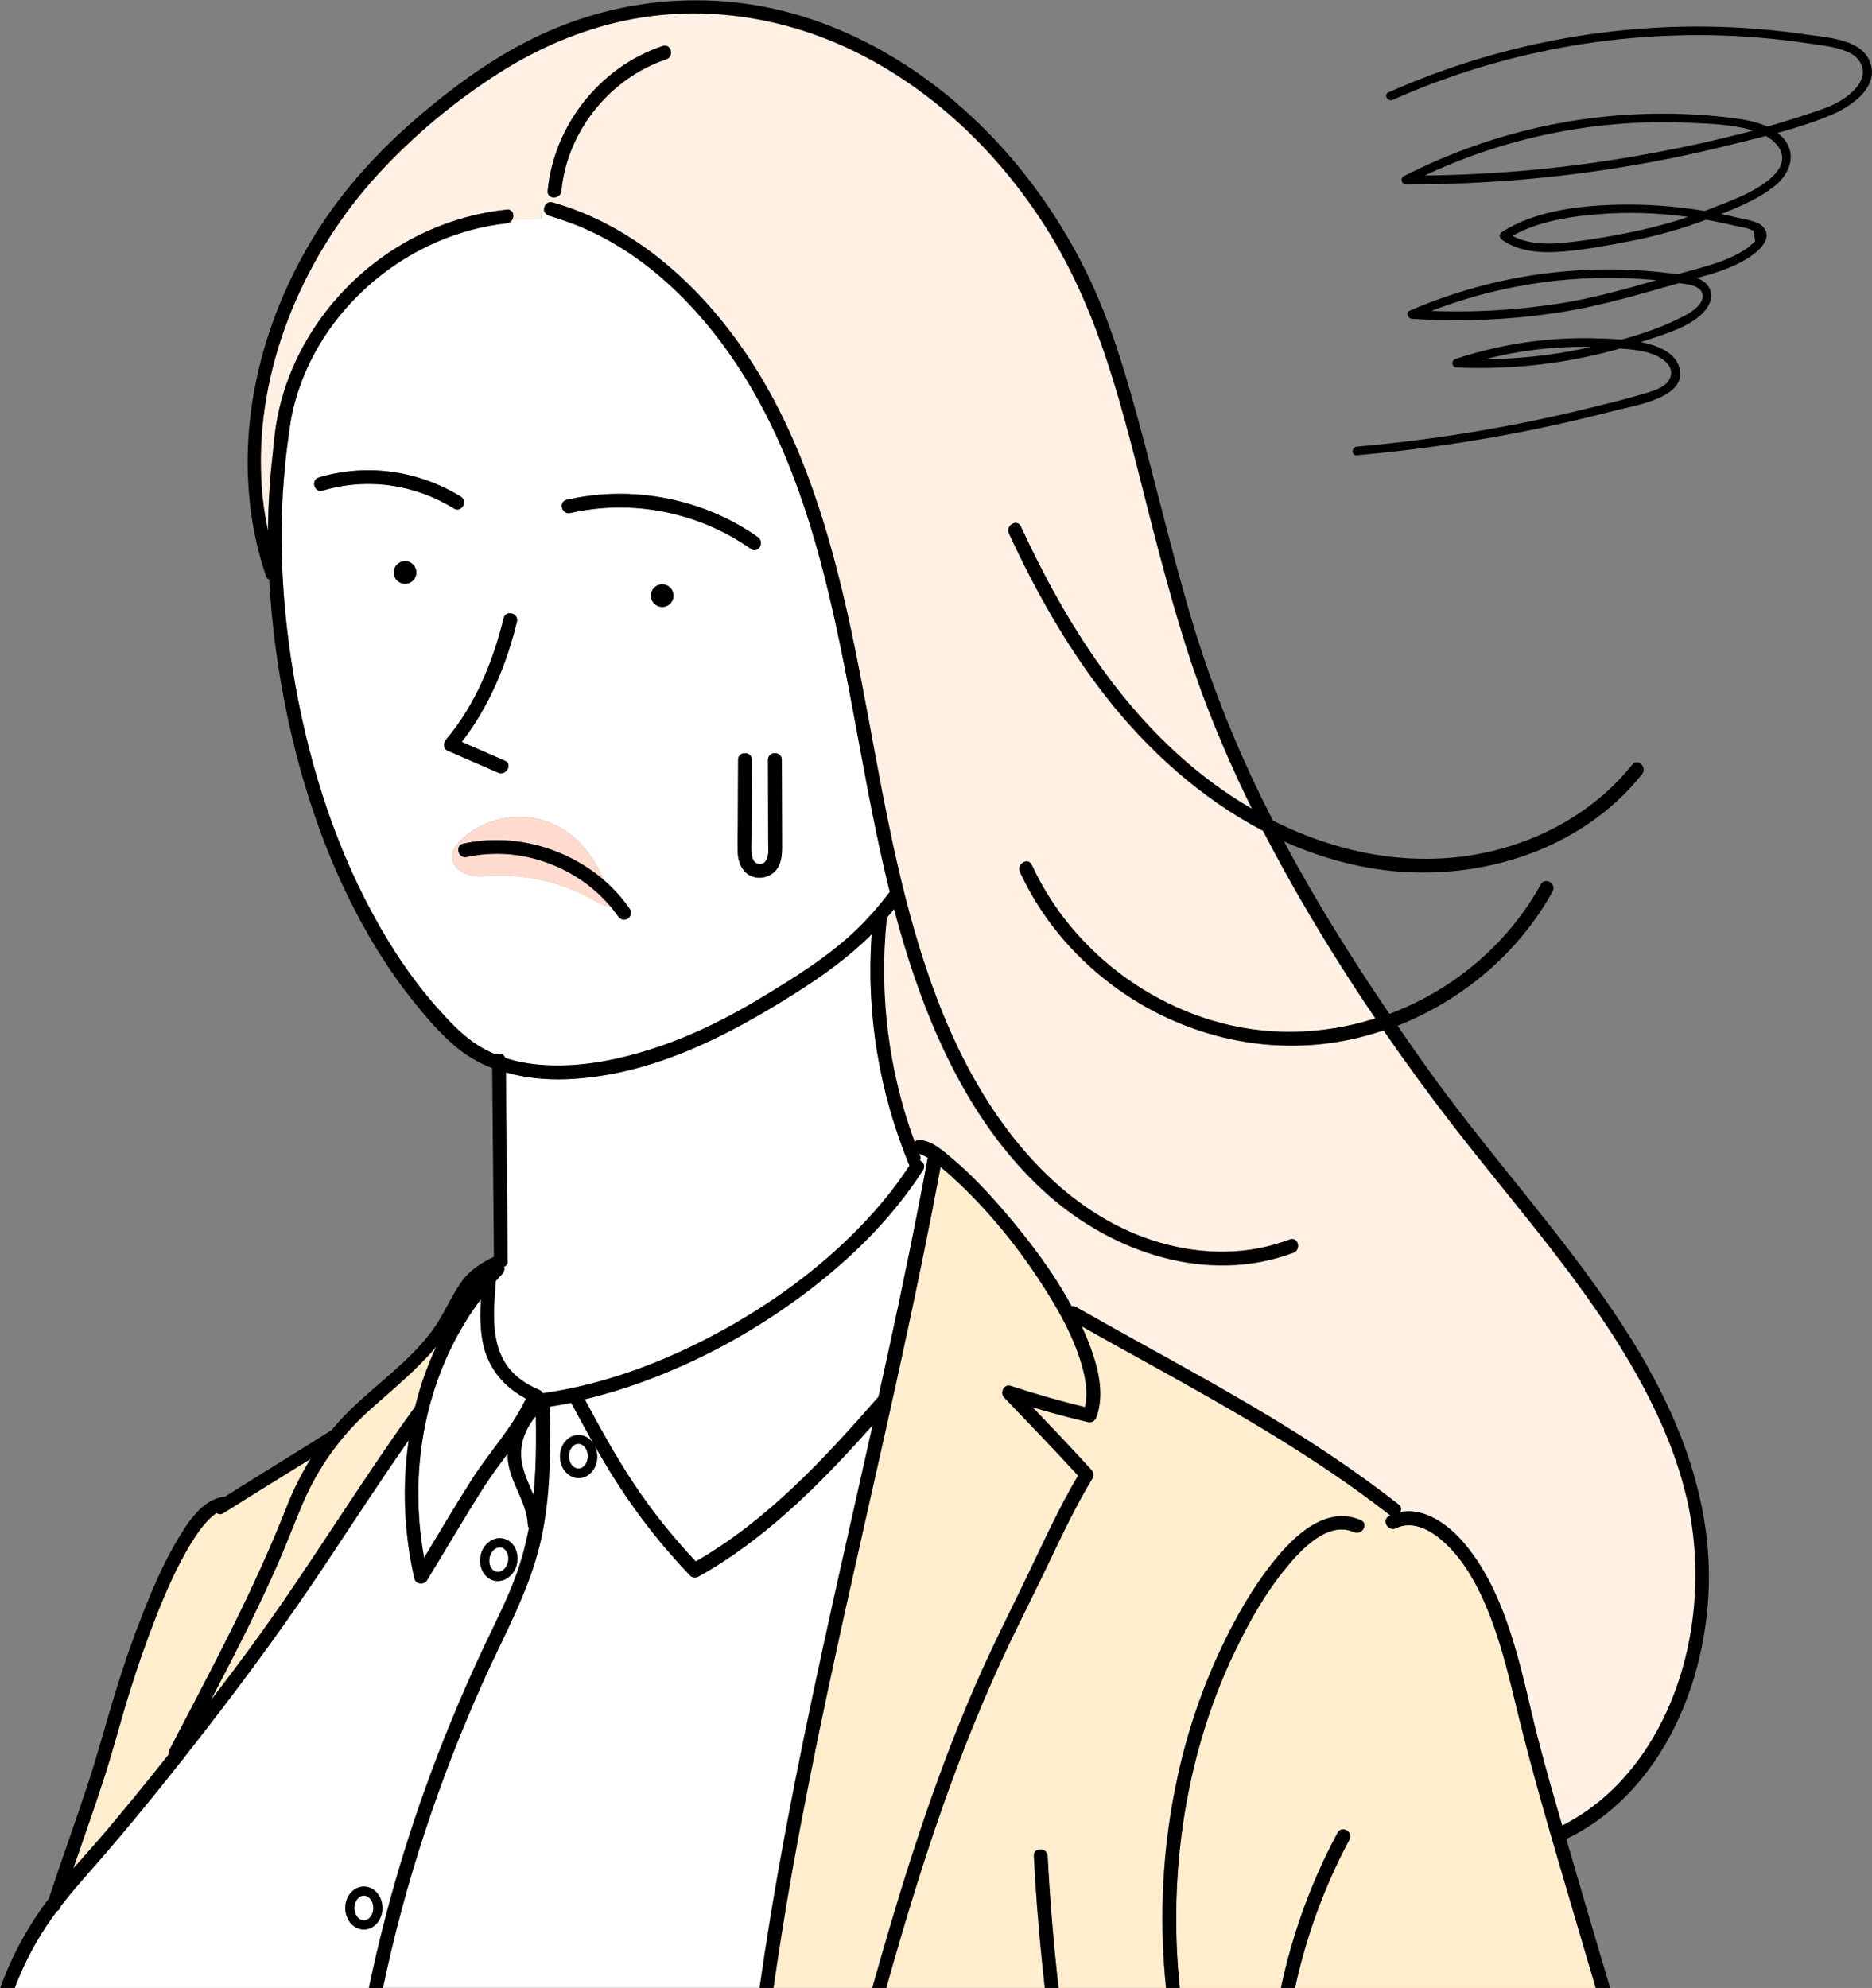 <?xml version="1.0" encoding="UTF-8"?>
<svg id="_レイヤー_2" data-name="レイヤー_2" xmlns="http://www.w3.org/2000/svg" width="231.52" height="245.87" viewBox="0 0 231.52 245.87">
  <rect x="0" y="0" width="231.52" height="245.87" fill="#808080" stroke="none"/>
  <defs>
    <style>
      .cls-1 {
        fill: #fff;
      }

      .cls-2 {
        fill: #fff0e3;
      }

      .cls-3 {
        fill: #ffedcd;
      }

      .cls-4 {
        fill: #ffdbcf;
      }
    </style>
  </defs>
  <g id="_本文" data-name="本文">
    <g>
      <path d="M172.25,12.35c14.17-6.32,29.9-8.97,45.36-7.69,2.02.17,4.04.4,6.05.71,1.6.24,3.34.4,4.84,1.04,1.86.8,2.49,2.61,1.23,4.24-1.05,1.36-2.72,2.27-4.31,2.83-7.66,2.71-15.72,4.56-23.71,5.93-9.19,1.57-18.51,2.33-27.83,2.31l.27,1c10.65-5.47,22.68-8.09,34.64-7.54,2.69.12,5.62.2,8.2,1.02s4.78,3.03,2.41,5.45c-1.96,2-5.21,3.12-7.75,4.13-2.85,1.13-5.79,2.03-8.78,2.69-2.77.61-5.63,1.11-8.45,1.45s-5.79.45-8.13-1.22v.92c3.52-2.29,8.2-2.92,12.31-3.19,5.38-.34,10.86.25,16.09,1.52.54.13,1.37.19,1.85.48l.33.1.2,1.27c-.04.11-.31.32-.41.41-.74.68-1.63,1.17-2.54,1.59-1.92.88-4,1.38-6.03,1.94-4.86,1.34-9.59,2.86-14.58,3.69-6.24,1.03-12.59,1.32-18.9.9l.27,1c8.26-3.56,17.28-5.25,26.27-4.92,2.28.08,4.55.29,6.8.64.92.14,2.58.29,2.63,1.54.04,1.07-1.33,1.97-2.13,2.4-3.92,2.11-8.64,3.31-12.97,4.2-5.05,1.03-10.2,1.41-15.34,1.19l.14,1.05c4.31-1.43,8.79-2.29,13.34-2.49,2.14-.1,4.28-.05,6.41.13,1.9.16,4.1.26,5.69,1.44.84.62,1.28,1.54.68,2.52-.51.82-1.61,1.2-2.48,1.48-2.17.68-4.4,1.22-6.6,1.77-4.44,1.11-8.92,2.06-13.43,2.85-5.33.93-10.7,1.63-16.09,2.11-.68.06-.69,1.13,0,1.07,10.77-.96,21.45-2.8,31.91-5.53,2.33-.61,9.47-1.6,7.87-5.65-.56-1.42-2.19-2.18-3.57-2.56-2.2-.62-4.67-.67-6.95-.73-5.79-.14-11.57.74-17.06,2.56-.57.19-.47,1.02.14,1.05,5.24.23,10.49-.17,15.62-1.22,2.54-.52,5.05-1.2,7.51-2.03,2.18-.74,4.78-1.46,6.63-2.87,1.15-.87,2.33-2.41,1.41-3.87s-3.44-1.5-5.01-1.69c-5.22-.64-10.51-.59-15.71.12-5.61.76-11.06,2.3-16.26,4.54-.53.23-.2.96.27,1,6.17.41,12.37.13,18.48-.83,5.72-.9,11.15-2.65,16.72-4.19,2.1-.58,4.27-1.2,6.14-2.34,1.18-.71,3.49-2.42,2.14-3.97-.7-.81-2.14-.92-3.11-1.16-1.62-.39-3.26-.72-4.92-.97-3.12-.47-6.27-.71-9.42-.66-4.91.07-10.69.67-14.9,3.41-.36.23-.33.69,0,.92,2.18,1.56,4.99,1.68,7.57,1.47s5.42-.73,8.08-1.24c3.38-.64,6.7-1.58,9.91-2.8,2.77-1.06,5.85-2.19,8.19-4.06,1.72-1.37,2.74-3.64,1.32-5.61-1.33-1.83-3.87-2.44-5.98-2.73-6.61-.9-13.34-.8-19.93.21-7.42,1.15-14.61,3.5-21.29,6.92-.48.25-.24.99.27,1,8.94.02,17.88-.68,26.7-2.12,4.47-.72,8.9-1.64,13.29-2.73s8.66-2.06,12.66-3.75c2.25-.96,5.57-3.12,4.91-6.04-.75-3.3-5.28-3.49-7.93-3.88-8.28-1.22-16.71-1.32-25.01-.29-9.25,1.14-18.27,3.65-26.78,7.44-.63.28-.08,1.2.54.92h0Z"/>
      <g>
        <path class="cls-1" d="M63.36,27.2h0s0,0,0,0c-.03.05-.07.1-.11.15,0,0-.02.02-.02.02-.03.04-.07.07-.11.1-.01.01-.03.02-.04.03-.04.03-.08.05-.13.07-.02,0-.03.02-.05.02-.07.02-.13.04-.21.05-3,.32-5.93,1.12-8.69,2.32-7.67,3.34-14.02,9.8-16.86,17.71-.48,1.32-.84,2.68-1.12,4.05,0,0-.6,3.78-.77,6.05-.84,8.3-.38,16.77.94,24.97,1.69,10.52,4.84,20.94,9.92,30.33,2.37,4.38,5.17,8.55,8.54,12.23,1.58,1.73,3.22,3.37,5.29,4.49.44.24.89.44,1.35.63.43-.21,1.04-.06,1.21.45,1.36.44,2.77.71,4.18.83,5.05.44,10.15-.64,14.91-2.26,4.6-1.56,8.86-3.76,13-6.28,3.77-2.29,7.54-4.64,10.8-7.64,1.72-1.58,3.25-3.34,4.66-5.19-.61-2.46-1.16-4.93-1.68-7.41-1.42-6.84-2.58-13.73-3.94-20.57-2.33-11.69-5.27-23.56-11.28-33.97-5.02-8.68-12.33-16.67-21.79-20.49-.35-.14-.7-.26-1.05-.39-.33-.12-.65-.24-.98-.35-.22-.07-.44-.14-.66-.21-.26-.08-.51-.17-.77-.24-.28-.08-.45-.25-.53-.46-.11-.01-.21-.02-.33-.04-.03.29-.06.57-.08.85-1.25,0-2.44.04-3.59.14ZM92.87,67.89c-6.42-4.53-14.65-6.2-22.33-4.44-1.07.24-1.52-1.4-.45-1.64,8.09-1.85,16.85-.18,23.64,4.62.89.63.04,2.1-.86,1.47ZM91.24,102.08c.01-2.7.02-5.4.04-8.1,0-1.1,1.71-1.1,1.71,0,0,2.11-.02,4.23-.03,6.34,0,1.06,0,2.11-.01,3.17,0,.78-.1,1.73.06,2.41.11.47.32.89.82.95.54.07.82-.19,1.01-.62.24-.53.18-1.18.17-1.87,0-1.06,0-2.11-.01-3.17,0-2.4-.02-4.81-.02-7.21,0-1.1,1.71-1.1,1.71,0,0,2.4.02,4.81.02,7.21,0,1.17,0,2.34.01,3.52,0,.86-.04,1.69-.45,2.47-.81,1.54-3.06,1.89-4.22.54-.54-.63-.78-1.46-.81-2.27-.05-1.11,0-2.24.01-3.36ZM80.5,73.67c0-.77.63-1.4,1.4-1.4s1.4.63,1.4,1.4-.63,1.4-1.4,1.4-1.4-.63-1.4-1.4ZM55.93,105.93c-.02-.79.48-1.42,1.01-1.95.52-.51,1.1-.97,1.71-1.35,1.21-.76,2.6-1.27,4.02-1.48,2.91-.43,5.8.35,8.08,2.21,1.77,1.44,3.03,3.4,3.93,5.5,1.23,1.06,2.31,2.27,3.23,3.61.26.38.07.95-.31,1.17-.42.25-.91.07-1.17-.31-.33-.48-.69-.93-1.07-1.37-.12.1-.29.14-.45.09-.28-.1-.55-.22-.79-.37-.05-.01-.1-.03-.15-.06-2.93-1.74-6.23-2.86-9.63-3.21-.85-.09-1.71-.13-2.57-.13-.87,0-1.74.11-2.61.1-1.43-.03-3.2-.77-3.25-2.44ZM48.69,70.8c0-.77.63-1.4,1.4-1.4s1.4.63,1.4,1.4c0,.77-.63,1.4-1.4,1.4s-1.4-.63-1.4-1.4ZM56.13,62.88c-4.9-3-10.7-3.84-16.23-2.2-1.05.31-1.5-1.33-.45-1.64,5.94-1.76,12.27-.85,17.54,2.38.93.57.08,2.04-.86,1.47ZM63.93,76.9c-1.29,5.31-3.45,10.52-6.82,14.86,1.78.78,3.56,1.55,5.34,2.33,1,.44.14,1.9-.86,1.47-2.09-.91-4.18-1.82-6.27-2.73-.54-.24-.49-.97-.17-1.34,3.62-4.28,5.82-9.64,7.14-15.04.26-1.06,1.9-.61,1.64.45Z"/>
        <path class="cls-2" d="M193.22,225.79c8.5-4.31,13.68-13.15,15.57-22.36,1.06-5.15,1.17-10.55.28-15.73-1.02-6-3.4-11.72-6.32-17.03-6.25-11.39-15.05-21.08-22.96-31.31-3-3.87-5.9-7.84-8.7-11.9-1.35.45-2.72.84-4.12,1.13-10.47,2.22-21.4-.55-29.84-7.05-4.69-3.61-8.54-8.29-11.01-13.68-.45-.99,1.01-1.85,1.47-.86,4.22,9.19,12.51,16.25,22.16,19.2,6.7,2.05,13.78,1.86,20.33-.22-4.46-6.57-8.62-13.35-12.36-20.29-.52-.97-1.03-1.94-1.53-2.91-7.64-3.99-14.28-9.98-19.56-16.76-4.78-6.15-8.61-12.96-11.87-20.02-.46-.99,1.01-1.85,1.47-.86,5.56,12.05,12.94,23.76,23.76,31.75,1.55,1.14,3.16,2.2,4.83,3.17-2.04-4.15-3.91-8.38-5.57-12.69-2.6-6.76-4.54-13.72-6.37-20.72-3.39-12.93-6.05-26.37-13.16-37.88-5.59-9.05-13.39-16.85-22.85-21.79-9.09-4.75-19.61-6.55-29.69-4.4-5.44,1.16-10.6,3.38-15.3,6.35-5.54,3.5-10.71,7.8-15.15,12.64-8.92,9.73-14.75,23.04-14.49,36.37.01.73.04,1.47.09,2.2.13,1.87.4,3.72.79,5.55.03-3.13.21-6.26.57-9.37l.17-1.61c.95-11.3,8.59-21.39,18.91-26.07,3.14-1.42,6.46-2.33,9.88-2.69.09,0,.16,0,.23,0,.02,0,.04,0,.06.01.05.01.1.03.15.06.01,0,.03.01.04.02.05.03.1.07.14.12,0,0,.01.02.02.03.03.04.06.09.08.13,0,.01.01.03.02.04.05.12.07.26.06.4,0,0,0,.02,0,.02-.01.15-.05.29-.13.42h0c1.15-.09,2.34-.14,3.59-.14.02-.28.05-.57.08-.85.11.01.22.02.33.04-.24-.57.21-1.4.99-1.18,9.79,2.79,17.72,9.8,23.45,18.01,6.66,9.54,10.28,20.82,12.84,32.06,2.73,11.95,4.33,24.14,7.38,36.03,2.86,11.15,7.07,22.41,14.69,31.23,3.56,4.12,7.84,7.64,12.83,9.88,4.97,2.23,10.68,3.17,16.07,2.15,1.33-.25,2.64-.63,3.91-1.1,1.03-.38,1.47,1.26.45,1.64-10.62,3.96-22.33-.01-30.48-7.29-8.53-7.62-13.71-18.34-17.12-29.07-.65-2.04-1.24-4.1-1.78-6.16-.3.38-.61.76-.93,1.12,0,.07.01.14,0,.22-.48,4.67-.41,9.39.18,14.04.26,2.03.62,4.04,1.08,6.04.58,2.5,1.31,4.97,2.2,7.38.13-.12.31-.2.53-.2,1.57-.04,3.18,1.48,4.28,2.41,2.21,1.86,4.21,4,6.1,6.19,3.14,3.64,6.19,7.63,8.51,11.94.17-.03.36,0,.56.1,10.54,6,21.35,11.55,31.43,18.3,2.89,1.94,5.71,3.97,8.46,6.12.36.28.36.65.17.94,3.12-.62,6.11,1.65,8.08,4.03,2.33,2.82,3.91,6.14,5.13,9.57,1.29,3.64,2.17,7.42,3.05,11.18.95,4.05,2.06,8.04,3.23,12.04.19.65.38,1.3.57,1.96ZM82.4,7.34c-6.98,2.32-12.28,8.94-12.97,16.27-.1,1.08-1.8,1.09-1.7,0,.77-8.12,6.48-15.34,14.22-17.92,1.04-.35,1.49,1.3.45,1.64Z"/>
        <path class="cls-2" d="M114.13,142.86s-.06-.02-.1-.04c.05.02.09.03.1.04Z"/>
        <path class="cls-2" d="M113.88,143.16c-.06-.14-.12-.28-.18-.43.02,0,.04,0,.05,0,.02,0,.05.02.1.03,0,0,.02,0,.03.01.02.14.01.27,0,.39Z"/>
        <path class="cls-1" d="M62.74,168.95c-.8-1.12-1.24-2.42-1.46-3.78-.37-2.23-.11-4.5.04-6.74.27-.3.54-.61.82-.91.25-.27.28-.58.19-.85.01,0,.02,0,.03-.01.38-.17.49-.5.42-.81-.01-1.19-.02-2.38-.03-3.58-.06-6.55-.12-13.09-.18-19.64,2.41.69,4.96.93,7.48.84,10.36-.4,19.83-5.26,28.4-10.7,3.34-2.12,6.57-4.43,9.36-7.23-.71,9.75.93,19.59,4.67,28.62-2.06,3.15-4.51,6.03-7.2,8.67-5.28,5.17-11.43,9.43-18,12.8-6.27,3.22-13.03,5.65-20.02,6.66-.04,0-.07.02-.11.03-.11-.21-.3-.37-.53-.47-1.5-.63-2.92-1.57-3.88-2.91Z"/>
        <path d="M56.13,62.88c-4.9-3-10.7-3.84-16.23-2.2-1.05.31-1.5-1.33-.45-1.64,5.94-1.76,12.27-.85,17.54,2.38.93.57.08,2.04-.86,1.47Z"/>
        <path d="M92.87,67.89c-6.42-4.53-14.65-6.2-22.33-4.44-1.07.24-1.52-1.4-.45-1.64,8.09-1.85,16.85-.18,23.64,4.62.89.63.04,2.1-.86,1.47Z"/>
        <path d="M63.93,76.9c-1.29,5.31-3.45,10.52-6.82,14.86,1.78.78,3.56,1.55,5.34,2.33,1,.44.14,1.9-.86,1.47-2.09-.91-4.18-1.82-6.27-2.73-.54-.24-.49-.97-.17-1.34,3.62-4.28,5.82-9.64,7.14-15.04.26-1.06,1.9-.61,1.64.45Z"/>
        <path d="M82.4,7.34c-6.98,2.32-12.28,8.94-12.97,16.27-.1,1.08-1.8,1.09-1.7,0,.77-8.12,6.48-15.34,14.22-17.92,1.04-.35,1.49,1.3.45,1.64Z"/>
        <path d="M81.9,72.27c.77,0,1.4.63,1.4,1.4s-.63,1.4-1.4,1.4-1.4-.63-1.4-1.4c0-.77.63-1.4,1.4-1.4Z"/>
        <circle cx="50.09" cy="70.8" r="1.4" transform="translate(-.73 .53) rotate(-.6)"/>
        <path class="cls-1" d="M45,234.45c.64,0,1.17.69,1.17,1.53s-.52,1.53-1.17,1.53-1.17-.69-1.17-1.53c0-.84.52-1.53,1.17-1.53Z"/>
        <path class="cls-1" d="M61.12,191.65c.21-.18.45-.27.69-.27.05,0,.11,0,.16.01.29.05.53.25.7.55.19.33.24.75.17,1.17-.15.83-.8,1.41-1.43,1.29-.29-.05-.53-.25-.7-.55-.19-.33-.24-.75-.17-1.17.08-.42.28-.79.58-1.03Z"/>
        <path class="cls-1" d="M65.06,172.99s-.04.06-.06.1c-1.73,3.6-4.5,6.53-6.64,9.88-2.03,3.19-3.95,6.45-5.91,9.69-.4-2.22-.64-4.47-.7-6.74-.25-9.02,2.32-18.06,7.73-25.25-.1,1.81-.12,3.61.24,5.41.64,3.16,2.61,5.46,5.34,6.91Z"/>
        <path class="cls-3" d="M20.94,216.43c-.1.2-.12.39-.09.56-.07.08-.13.17-.2.25-2.51,3.17-5.06,6.3-7.67,9.38-1.28,1.51-2.62,2.98-3.93,4.48,1.28-3.73,2.61-7.45,3.82-11.21,1.14-3.52,2.06-7.11,3.16-10.64.98-3.15,2.07-6.28,3.28-9.35,1.2-3.05,2.53-6.09,4.23-8.9.65-1.07,1.35-2.11,2.22-3.01.35-.36.64-.62,1.03-.86.23.17.54.21.86,0,3.57-2.26,7.16-4.46,10.75-6.69-1.17,1.89-2.17,3.9-2.98,5.98-4.07,10.37-9.34,20.14-14.48,30Z"/>
        <path class="cls-3" d="M51.31,174.02c-1.08,1.49-2.14,3-3.19,4.52-4.44,6.44-8.63,13.04-13.07,19.49-2.88,4.19-5.9,8.27-9,12.3,1.65-3.16,3.29-6.33,4.86-9.53,1.2-2.45,2.37-4.93,3.47-7.43,1.07-2.44,2-4.93,3.04-7.38,1.91-4.49,4.73-8.42,8.37-11.67,2.81-2.51,5.75-4.89,8.16-7.77-1.12,2.39-1.99,4.88-2.62,7.43-.01.01-.02.02-.03.04Z"/>
        <path class="cls-1" d="M99.18,160.25c5.79-4.31,11.09-9.44,14.99-15.55.04-.06.07-.12.09-.18,0-.02,0-.04.01-.06.01-.04.02-.08.03-.12,0-.02,0-.04,0-.06,0-.04,0-.07,0-.11,0-.02,0-.03-.01-.05,0-.04-.02-.07-.03-.11,0-.01-.01-.03-.02-.04-.02-.04-.04-.07-.06-.11,0,0-.01-.02-.02-.03-.03-.04-.06-.07-.09-.11,0,0,0,0-.01-.01-.04-.04-.08-.07-.12-.1,0,0,0,0,0,0-.05-.03-.09-.06-.15-.08,0,0,0,0,0,0,.04-.12.07-.24.08-.38.01-.12.01-.25,0-.39,0,0,0,0,0,0,.05.01.1.03.14.05.05.02.09.03.1.04,0,0,0,0,0,0,0,0,0,0,0,0,.22.1.43.22.64.34-.33,1.8-.67,3.59-1.02,5.39-1.57,8.09-3.3,16.14-5.08,24.18-6.67,7.63-13.73,15.27-22.59,20.36-2.81-2.99-5.39-6.19-7.66-9.62-2.23-3.36-4.18-6.89-6.08-10.45,2.33-.55,4.64-1.25,6.89-2.06,7.12-2.57,13.87-6.23,19.94-10.75Z"/>
        <path class="cls-1" d="M4.51,240.13c-1.06,1.84-1.96,3.76-2.71,5.74h43.79c2.34-11.28,5.76-22.3,10.15-32.96,1.31-3.19,2.71-6.36,4.18-9.48,1.38-2.92,2.87-5.79,3.95-8.84.66-1.86,1.15-3.75,1.52-5.65-.08-.12-.13-.26-.14-.44-.14-2.88-2.25-5.22-2.48-8.11-.02-.22-.02-.45-.02-.67-1,1.35-2.02,2.69-2.92,4.1-2.42,3.81-4.69,7.72-7.05,11.56-.37.6-1.39.53-1.56-.2-1.27-5.61-1.53-11.47-.69-17.15-3.66,5.25-7.14,10.62-10.7,15.94-4.35,6.51-8.95,12.81-13.73,19.02-4.9,6.35-9.91,12.62-15.22,18.63-1.17,1.33-2.31,2.66-3.38,4.04-.02.05-.03.1-.05.14-.08.26-.25.43-.45.51-.9,1.21-1.76,2.47-2.52,3.8ZM59.43,192.47c.13-.68.47-1.28.97-1.69.53-.44,1.16-.62,1.79-.5.62.12,1.15.51,1.48,1.11.31.56.42,1.25.29,1.93-.24,1.3-1.27,2.23-2.38,2.23-.12,0-.24-.01-.37-.03-.62-.12-1.15-.51-1.48-1.11-.31-.56-.42-1.25-.29-1.93ZM42.7,235.98c0-1.47,1.03-2.66,2.3-2.66s2.3,1.19,2.3,2.66-1.03,2.66-2.3,2.66c-1.27,0-2.3-1.19-2.3-2.66Z"/>
        <path class="cls-1" d="M71.54,181.62c-.64,0-1.17-.69-1.17-1.53s.52-1.53,1.17-1.53c.64,0,1.17.69,1.17,1.53s-.52,1.53-1.17,1.53Z"/>
        <path class="cls-1" d="M66.29,178.84c-.02,2.04-.11,4.06-.31,6.06-.54-1.27-1.15-2.52-1.42-3.9-.42-2.12.33-4.25,1.71-5.84.02,1.23.03,2.45.02,3.68Z"/>
        <path class="cls-3" d="M107.09,187.61c3.25-14.4,6.5-28.81,9.21-43.33.5.4.99.83,1.47,1.27,4.56,4.16,8.53,9.12,11.78,14.35,1.61,2.59,3.09,5.31,4.02,8.23.6,1.86,1.03,3.93.59,5.86-3.09-.76-6.15-1.62-9.17-2.62-.84-.28-1.39.84-.83,1.42,3.06,3.21,6.16,6.39,9.15,9.67-2.28,3.85-4.15,7.95-6.08,11.98-2.24,4.67-4.6,9.28-6.66,14.04-5.26,12.13-9.15,24.7-12.72,37.38h-12.23c.69-4.83,1.47-9.66,2.32-14.46,2.61-14.69,5.86-29.25,9.14-43.79Z"/>
        <path class="cls-1" d="M66.78,190.78c1.29-5.48,1.27-11.13,1.18-16.72,0-.05,0-.1-.02-.15.9-.13,1.79-.29,2.67-.47.92,1.73,1.85,3.45,2.82,5.15-.42-.7-1.11-1.16-1.9-1.16-1.27,0-2.3,1.19-2.3,2.66,0,1.47,1.03,2.66,2.3,2.66,1.27,0,2.3-1.19,2.3-2.66,0-.54-.14-1.04-.38-1.46,1.14,2.01,2.33,3.99,3.62,5.91,2.44,3.66,5.2,7.08,8.24,10.26.26.28.71.31,1.03.13,2-1.11,3.92-2.36,5.77-3.72,5.88-4.32,10.96-9.59,15.8-15.03-1.25,5.59-2.52,11.18-3.77,16.77-3.27,14.61-6.44,29.25-8.87,44.02-.48,2.95-.94,5.91-1.36,8.88h-46.6c2.73-13.13,7-25.94,12.5-38.17,2.51-5.57,5.55-10.93,6.96-16.92Z"/>
        <path class="cls-3" d="M123.71,205.62c1.83-4,3.85-7.91,5.75-11.88,1.77-3.7,3.52-7.44,5.64-10.95.2-.33.12-.75-.13-1.03-2.39-2.63-4.84-5.2-7.3-7.76,2.27.68,4.55,1.29,6.85,1.84.48.12.88-.15,1.05-.59,1.01-2.7.3-5.81-.64-8.43-.35-.96-.74-1.9-1.17-2.83,2.46,1.39,4.92,2.76,7.39,4.12,10.55,5.84,21.11,11.74,30.64,19.17.06.05.13.09.2.12-.07.03-.14.05-.21.09-.98.48-.12,1.95.86,1.47,1.96-.96,4.06.13,5.58,1.42,2.78,2.35,4.61,5.81,5.93,9.14,1.36,3.44,2.28,7.03,3.14,10.62,2,8.4,4.45,16.66,6.88,24.95,1.06,3.6,2.12,7.19,3.18,10.78h-37.19c1.38-6.39,3.64-12.58,6.73-18.34.52-.97-.95-1.82-1.47-.86-2.45,4.56-4.4,9.4-5.81,14.38-.45,1.59-.84,3.2-1.19,4.82h-12.52c-.38-3.62-.52-7.26-.42-10.9.3-10.71,2.7-21.43,7.4-31.08,1.7-3.49,3.66-6.95,6.13-9.95,1.83-2.22,5.15-5.89,8.42-4.46.99.44,1.86-1.03.86-1.47-4.28-1.88-8.22,1.91-10.71,5-2.64,3.28-4.74,6.98-6.54,10.77-2.41,5.11-4.22,10.49-5.43,16-1.87,8.55-2.32,17.38-1.42,26.08h-13.29c-.61-5.42-1.07-10.86-1.35-16.32-.06-1.09-1.76-1.09-1.7,0,.05.95.1,1.9.16,2.86.28,4.5.69,8.98,1.19,13.46h-19.64c1.19-4.22,2.41-8.42,3.72-12.6,2.94-9.41,6.3-18.68,10.41-27.65Z"/>
        <path d="M127.87,229.55c-.06-1.09,1.65-1.09,1.7,0,.28,5.45.74,10.89,1.35,16.32h-1.7c-.5-4.48-.91-8.96-1.19-13.46-.06-.95-.11-1.9-.16-2.86Z"/>
        <path d="M197.35,245.87h1.78c-1.82-6.14-3.63-12.28-5.42-18.42,1.49-.73,2.92-1.58,4.25-2.58,2.99-2.24,5.43-5.02,7.39-8.12,3.62-5.74,5.54-12.61,5.93-19.36.71-12.27-4.17-23.64-10.77-33.72-7.33-11.2-16.53-21.01-24.26-31.92-1.15-1.62-2.29-3.25-3.41-4.89,8.03-3.15,15.01-9.04,19.18-16.61.53-.96-.94-1.82-1.47-.86-2.78,5.05-6.84,9.32-11.67,12.46-2.22,1.44-4.59,2.63-7.04,3.55-4.69-6.9-9.12-13.98-13.05-21.34,3.47,1.56,7.12,2.71,10.92,3.34,12.12,2.01,25.53-1.82,33.37-11.64.68-.85-.52-2.06-1.2-1.2-4.17,5.22-10.05,8.76-16.47,10.48-9.53,2.55-19.35.79-27.97-3.54-.96-1.88-1.89-3.77-2.78-5.68-3-6.49-5.54-13.19-7.54-20.05-2.25-7.72-4.1-15.56-6.21-23.32-1.74-6.37-3.57-12.69-6.48-18.64-2.48-5.07-5.59-9.84-9.25-14.14-6.88-8.09-15.87-14.57-26.08-17.69-10.28-3.14-21.27-2.44-31.12,1.82-5.78,2.5-10.98,6.18-15.77,10.23-5.16,4.35-9.8,9.38-13.34,15.14-5.48,8.93-8.6,19.35-8.21,29.72.15,4.15.87,8.29,2.22,12.32.08.24.23.39.41.49.16,2.92.44,5.84.84,8.74.32,2.31.7,4.6,1.15,6.88,2.13,10.65,5.8,21.2,11.56,30.46,1.36,2.18,2.84,4.28,4.45,6.27,1.51,1.88,3.14,3.76,4.98,5.33,1.39,1.19,2.95,2.08,4.6,2.73.03,2.86.05,5.72.08,8.58.03,3.68.07,7.35.1,11.03.01,1.24.02,2.48.03,3.72-1.62.77-3.07,1.72-4.11,3.23-1.31,1.91-2.16,4.07-3.55,5.94-2.83,3.8-6.76,6.5-10.12,9.77-.82.79-1.58,1.63-2.29,2.5-.01,0-.03.01-.04.02-4.38,2.77-8.81,5.46-13.19,8.23-.04,0-.08,0-.12,0-2.66.33-4.43,3.16-5.68,5.25-1.77,2.96-3.13,6.16-4.39,9.36-1.24,3.15-2.34,6.35-3.33,9.59-1.17,3.8-2.18,7.65-3.43,11.43-1.55,4.7-3.25,9.35-4.79,14.06-.11.14-.22.28-.33.43-2.41,3.26-4.34,6.86-5.7,10.67h1.8c.74-1.98,1.65-3.9,2.71-5.74.77-1.33,1.62-2.59,2.52-3.8.2-.09.36-.25.45-.51.02-.05.03-.1.05-.14,1.07-1.38,2.21-2.72,3.38-4.04,5.31-6.01,10.32-12.28,15.22-18.63,4.78-6.2,9.38-12.5,13.73-19.02,3.55-5.32,7.03-10.7,10.7-15.94-.84,5.68-.59,11.54.69,17.15.17.74,1.19.8,1.56.2,2.36-3.85,4.62-7.75,7.05-11.56.9-1.41,1.91-2.75,2.92-4.1,0,.22,0,.44.02.67.23,2.89,2.34,5.23,2.48,8.11,0,.17.06.32.14.44-.36,1.9-.85,3.79-1.52,5.65-1.09,3.05-2.57,5.92-3.95,8.84-1.48,3.12-2.87,6.28-4.18,9.48-4.38,10.66-7.81,21.68-10.15,32.96h1.73c2.73-13.13,7-25.94,12.5-38.17,2.51-5.57,5.55-10.93,6.96-16.92,1.29-5.48,1.27-11.13,1.18-16.72,0-.05,0-.1-.02-.15.9-.13,1.79-.29,2.67-.47.92,1.73,1.85,3.45,2.82,5.15-.42-.7-1.11-1.16-1.9-1.16-1.27,0-2.3,1.19-2.3,2.66,0,1.47,1.03,2.66,2.3,2.66,1.27,0,2.3-1.19,2.3-2.66,0-.54-.14-1.04-.38-1.46,1.14,2.01,2.33,3.99,3.62,5.91,2.44,3.66,5.2,7.08,8.24,10.26.26.28.71.31,1.03.13,2-1.11,3.92-2.36,5.77-3.72,5.88-4.32,10.96-9.59,15.8-15.03-1.25,5.59-2.52,11.18-3.77,16.77-3.27,14.61-6.44,29.25-8.87,44.02-.48,2.95-.94,5.91-1.36,8.88h1.71c.69-4.83,1.47-9.66,2.32-14.46,2.61-14.69,5.86-29.25,9.14-43.79,3.25-14.4,6.5-28.81,9.21-43.33.5.4.99.83,1.47,1.27,4.56,4.16,8.53,9.12,11.78,14.35,1.61,2.59,3.09,5.31,4.02,8.23.6,1.86,1.03,3.93.59,5.86-3.09-.76-6.15-1.62-9.17-2.62-.84-.28-1.39.84-.83,1.42,3.06,3.21,6.16,6.39,9.15,9.67-2.28,3.85-4.15,7.95-6.08,11.98-2.24,4.67-4.6,9.28-6.66,14.04-5.26,12.13-9.15,24.7-12.72,37.38h1.72c1.19-4.22,2.41-8.42,3.72-12.6,2.94-9.41,6.3-18.68,10.41-27.65,1.83-4,3.85-7.91,5.75-11.88,1.77-3.7,3.52-7.44,5.64-10.95.2-.33.12-.75-.13-1.03-2.39-2.63-4.84-5.2-7.3-7.76,2.27.68,4.55,1.29,6.85,1.84.48.12.88-.15,1.05-.59,1.01-2.7.3-5.81-.64-8.43-.35-.96-.74-1.9-1.17-2.83,2.46,1.39,4.92,2.76,7.39,4.12,10.55,5.84,21.11,11.74,30.64,19.17.06.05.13.09.2.12-.07.03-.14.05-.21.09-.98.48-.12,1.95.86,1.47,1.96-.96,4.06.13,5.58,1.42,2.78,2.35,4.61,5.81,5.93,9.14,1.36,3.44,2.28,7.03,3.14,10.62,2,8.4,4.45,16.66,6.88,24.95,1.06,3.6,2.12,7.19,3.18,10.78ZM72.7,180.1c0,.84-.52,1.53-1.17,1.53s-1.17-.69-1.17-1.53.52-1.53,1.17-1.53c.64,0,1.17.69,1.17,1.53ZM72.34,173.06c2.33-.55,4.64-1.25,6.89-2.06,7.12-2.57,13.87-6.23,19.94-10.75,5.79-4.31,11.09-9.44,14.99-15.55.04-.06.07-.12.09-.18,0-.02,0-.04.01-.06.01-.04.02-.08.03-.12,0-.02,0-.04,0-.06,0-.04,0-.07,0-.11,0-.02,0-.03-.01-.05,0-.04-.02-.07-.03-.11,0-.01-.01-.03-.02-.04-.02-.04-.04-.07-.06-.11,0,0-.01-.02-.02-.03-.03-.04-.06-.07-.09-.11,0,0,0,0-.01-.01-.04-.04-.08-.07-.12-.1,0,0,0,0,0,0-.05-.03-.09-.06-.15-.08,0,0,0,0,0,0,.04-.12.07-.24.08-.38-.06-.14-.12-.28-.18-.43.02,0,.04,0,.05,0,.02,0,.05.02.1.03,0,0,.02,0,.03.01,0,0,0,0,0,0,.05.01.1.03.14.05.05.02.09.03.1.04,0,0,0,0,0,0,0,0,0,0,0,0,.22.1.43.22.64.34-.33,1.8-.67,3.59-1.02,5.39-1.57,8.09-3.3,16.14-5.08,24.18-6.67,7.63-13.73,15.27-22.59,20.36-2.81-2.99-5.39-6.19-7.66-9.62-2.23-3.36-4.18-6.89-6.08-10.45ZM66.62,171.87c-1.5-.63-2.92-1.57-3.88-2.91-.8-1.12-1.24-2.42-1.46-3.78-.37-2.23-.11-4.5.04-6.74.27-.3.54-.61.82-.91.25-.27.28-.58.19-.85.01,0,.02,0,.03-.01.38-.17.49-.5.42-.81-.01-1.19-.02-2.38-.03-3.58-.06-6.55-.12-13.09-.18-19.64,2.41.69,4.96.93,7.48.84,10.36-.4,19.83-5.26,28.4-10.7,3.34-2.12,6.57-4.43,9.36-7.23-.71,9.75.93,19.59,4.67,28.62-2.06,3.15-4.51,6.03-7.2,8.67-5.28,5.17-11.43,9.43-18,12.8-6.27,3.22-13.03,5.65-20.02,6.66-.04,0-.07.02-.11.03-.11-.21-.3-.37-.53-.47ZM66.27,175.16c.02,1.23.03,2.45.02,3.68-.02,2.04-.11,4.06-.31,6.06-.54-1.27-1.15-2.52-1.42-3.9-.42-2.12.33-4.25,1.71-5.84ZM38.41,180.45c-1.17,1.89-2.17,3.9-2.98,5.98-4.07,10.37-9.34,20.14-14.48,30-.1.2-.12.39-.09.56-.07.08-.13.17-.2.25-2.51,3.17-5.06,6.3-7.67,9.38-1.28,1.51-2.62,2.98-3.93,4.48,1.28-3.73,2.61-7.45,3.82-11.21,1.14-3.52,2.06-7.11,3.16-10.64.98-3.15,2.07-6.28,3.28-9.35,1.2-3.05,2.53-6.09,4.23-8.9.65-1.07,1.35-2.11,2.22-3.01.35-.36.64-.62,1.03-.86.23.17.54.21.86,0,3.57-2.26,7.16-4.46,10.75-6.69ZM53.96,166.55c-1.12,2.39-1.99,4.88-2.62,7.43-.01.01-.02.02-.03.04-1.08,1.49-2.14,3-3.19,4.52-4.44,6.44-8.63,13.04-13.07,19.49-2.88,4.19-5.9,8.27-9,12.3,1.65-3.16,3.29-6.33,4.86-9.53,1.2-2.45,2.37-4.93,3.47-7.43,1.07-2.44,2-4.93,3.04-7.38,1.91-4.49,4.73-8.42,8.37-11.67,2.81-2.51,5.75-4.89,8.16-7.77ZM65.06,172.99s-.04.06-.06.1c-1.73,3.6-4.5,6.53-6.64,9.88-2.03,3.19-3.95,6.45-5.91,9.69-.4-2.22-.64-4.47-.7-6.74-.25-9.02,2.32-18.06,7.73-25.25-.1,1.81-.12,3.61.24,5.41.64,3.16,2.61,5.46,5.34,6.91ZM193.22,225.79c-.19-.65-.38-1.3-.57-1.96-1.16-4-2.28-7.99-3.23-12.04-.88-3.76-1.76-7.53-3.05-11.18-1.22-3.43-2.8-6.75-5.13-9.57-1.96-2.38-4.96-4.65-8.08-4.03.18-.29.19-.66-.17-.94-2.74-2.14-5.57-4.18-8.46-6.12-10.08-6.75-20.9-12.3-31.43-18.3-.19-.11-.38-.13-.56-.1-2.32-4.31-5.37-8.29-8.51-11.94-1.89-2.19-3.88-4.32-6.1-6.19-1.1-.93-2.71-2.45-4.28-2.41-.22,0-.4.08-.53.2-.89-2.41-1.62-4.88-2.2-7.38-.46-1.99-.82-4.01-1.08-6.04-.59-4.65-.66-9.37-.18-14.04,0-.08,0-.15,0-.22.32-.37.62-.74.93-1.12.54,2.07,1.13,4.12,1.78,6.16,3.42,10.74,8.6,21.45,17.12,29.07,8.15,7.28,19.86,11.25,30.48,7.29,1.02-.38.57-2.02-.45-1.64-1.27.47-2.58.85-3.91,1.1-5.39,1.02-11.09.09-16.07-2.15-4.99-2.24-9.27-5.76-12.83-9.88-7.62-8.82-11.83-20.08-14.69-31.23-3.05-11.88-4.65-24.07-7.38-36.03-2.57-11.24-6.19-22.52-12.84-32.06-5.73-8.22-13.66-15.23-23.45-18.01-.78-.22-1.22.61-.99,1.18.09.21.26.38.53.46.26.07.51.16.77.24.22.07.44.13.66.21.33.11.66.23.98.35.35.13.71.25,1.05.39,9.46,3.82,16.78,11.81,21.79,20.49,6.01,10.41,8.95,22.28,11.28,33.97,1.36,6.84,2.52,13.74,3.94,20.57.52,2.48,1.07,4.95,1.68,7.41-1.4,1.85-2.93,3.6-4.66,5.19-3.26,2.99-7.03,5.35-10.8,7.64-4.14,2.52-8.4,4.71-13,6.28-4.76,1.62-9.86,2.71-14.91,2.26-1.41-.12-2.83-.39-4.18-.83-.17-.5-.78-.65-1.21-.45-.46-.19-.91-.4-1.35-.63-2.08-1.11-3.72-2.76-5.29-4.49-3.37-3.68-6.17-7.85-8.54-12.23-5.08-9.39-8.23-19.81-9.92-30.33-1.32-8.2-1.78-16.67-.94-24.97.17-2.27.77-6.05.77-6.05.27-1.37.64-2.73,1.12-4.05,2.84-7.91,9.19-14.37,16.86-17.71,2.76-1.2,5.69-2,8.69-2.32.08,0,.14-.03.21-.05.02,0,.03-.01.05-.02.05-.02.09-.04.13-.07.01,0,.03-.02.04-.03.04-.03.08-.06.11-.1,0,0,.02-.02.02-.02.04-.05.08-.1.11-.15,0,0,0,0,0,0,.07-.13.12-.27.13-.42,0,0,0-.02,0-.02,0-.14-.01-.28-.06-.4,0-.01-.01-.03-.02-.04-.02-.05-.05-.09-.08-.13,0,0-.01-.02-.02-.03-.04-.05-.09-.09-.14-.12-.01,0-.03-.01-.04-.02-.05-.02-.1-.04-.15-.06-.02,0-.04,0-.06-.01-.07-.01-.15-.02-.23,0-3.43.36-6.74,1.27-9.88,2.69-10.32,4.67-17.95,14.76-18.91,26.07l-.17,1.61c-.36,3.11-.54,6.24-.57,9.37-.39-1.83-.66-3.68-.79-5.55-.05-.73-.08-1.47-.09-2.2-.26-13.33,5.57-26.64,14.49-36.37,4.43-4.83,9.6-9.13,15.15-12.64,4.7-2.97,9.85-5.19,15.3-6.35,10.08-2.15,20.6-.36,29.69,4.4,9.46,4.95,17.27,12.75,22.85,21.79,7.11,11.52,9.77,24.95,13.16,37.88,1.83,7,3.77,13.96,6.37,20.72,1.66,4.31,3.53,8.54,5.57,12.69-1.67-.96-3.28-2.02-4.83-3.17-10.82-7.99-18.2-19.7-23.76-31.75-.46-.99-1.93-.13-1.47.86,3.26,7.06,7.09,13.87,11.87,20.02,5.27,6.78,11.92,12.76,19.56,16.76.5.98,1.01,1.95,1.53,2.91,3.74,6.95,7.9,13.73,12.36,20.29-6.55,2.08-13.63,2.27-20.33.22-9.65-2.95-17.94-10.01-22.16-19.2-.46-1-1.92-.13-1.47.86,2.47,5.39,6.32,10.07,11.01,13.68,8.44,6.51,19.37,9.28,29.84,7.05,1.39-.3,2.77-.68,4.12-1.13,2.79,4.05,5.7,8.03,8.7,11.9,7.91,10.22,16.71,19.91,22.96,31.31,2.91,5.31,5.29,11.03,6.32,17.03.88,5.19.78,10.58-.28,15.73-1.89,9.21-7.07,18.05-15.57,22.36Z"/>
        <path d="M145.63,219.79c1.2-5.52,3.01-10.9,5.43-16,1.79-3.79,3.9-7.5,6.54-10.77,2.49-3.09,6.43-6.88,10.71-5,1,.44.14,1.91-.86,1.47-3.27-1.43-6.6,2.24-8.42,4.46-2.47,3-4.43,6.46-6.13,9.95-4.7,9.65-7.1,20.37-7.4,31.08-.1,3.64.04,7.28.42,10.9h-1.7c-.9-8.7-.45-17.53,1.42-26.08Z"/>
        <path d="M165.42,226.67c.52-.97,1.99-.11,1.47.86-3.09,5.76-5.34,11.95-6.73,18.34h-1.74c.34-1.62.74-3.23,1.19-4.82,1.41-4.98,3.36-9.82,5.81-14.38Z"/>
        <path d="M59.43,192.47c-.13.68-.02,1.36.29,1.93.33.6.86.99,1.48,1.11.12.02.25.03.37.03,1.11,0,2.14-.93,2.38-2.23.13-.68.02-1.36-.29-1.93-.33-.6-.86-.99-1.48-1.11-.63-.12-1.26.06-1.79.5-.5.41-.84,1.01-.97,1.69ZM60.54,192.68c.08-.42.28-.79.58-1.03.21-.18.45-.27.69-.27.05,0,.11,0,.16.01.29.05.53.25.7.55.19.33.24.75.17,1.17-.15.83-.8,1.41-1.43,1.29-.29-.05-.53-.25-.7-.55-.19-.33-.24-.75-.17-1.17Z"/>
        <path d="M42.7,235.98c0,1.47,1.03,2.66,2.3,2.66,1.27,0,2.3-1.19,2.3-2.66s-1.03-2.66-2.3-2.66-2.3,1.19-2.3,2.66ZM43.83,235.98c0-.84.52-1.53,1.17-1.53s1.17.69,1.17,1.53-.52,1.53-1.17,1.53-1.17-.69-1.17-1.53Z"/>
        <path class="cls-4" d="M58.65,102.63c1.21-.76,2.6-1.27,4.02-1.48,2.91-.43,5.8.35,8.08,2.21,1.77,1.44,3.03,3.4,3.93,5.5-.07-.06-.13-.12-.2-.18-4.72-3.94-11.16-5.66-17.2-4.33-1.08.24-.62,1.88.45,1.65,1.53-.34,3.09-.45,4.65-.37,4.92.26,9.76,2.59,12.98,6.34-.12.1-.29.14-.45.09-.28-.1-.55-.22-.79-.37-.05-.01-.1-.03-.15-.06-2.93-1.74-6.23-2.86-9.63-3.21-.85-.09-1.71-.13-2.57-.13-.87,0-1.74.11-2.61.1-1.43-.03-3.2-.77-3.25-2.44-.02-.79.48-1.42,1.01-1.95.52-.51,1.1-.97,1.71-1.35Z"/>
        <path d="M62.39,105.62c-1.56-.08-3.12.03-4.65.37-1.07.24-1.53-1.41-.45-1.65,6.03-1.33,12.48.39,17.2,4.33.07.06.13.12.2.18,1.23,1.06,2.31,2.27,3.23,3.61.26.38.07.95-.31,1.17-.42.25-.91.07-1.17-.31-.33-.48-.69-.93-1.07-1.37-3.22-3.75-8.06-6.07-12.98-6.34Z"/>
        <path d="M91.28,93.98c0-1.1,1.71-1.1,1.71,0,0,2.11-.02,4.23-.03,6.34,0,1.06,0,2.11-.01,3.17,0,.78-.1,1.73.06,2.41.11.47.32.89.82.95.54.07.82-.19,1.01-.62.24-.53.18-1.18.17-1.87,0-1.06,0-2.11-.01-3.17,0-2.4-.02-4.81-.02-7.21,0-1.1,1.71-1.1,1.71,0,0,2.4.02,4.81.02,7.21,0,1.17,0,2.34.01,3.52,0,.86-.04,1.69-.45,2.47-.81,1.54-3.06,1.89-4.22.54-.54-.63-.78-1.46-.81-2.27-.05-1.11,0-2.24.01-3.36.01-2.7.02-5.4.04-8.1Z"/>
      </g>
    </g>
  </g>
</svg>